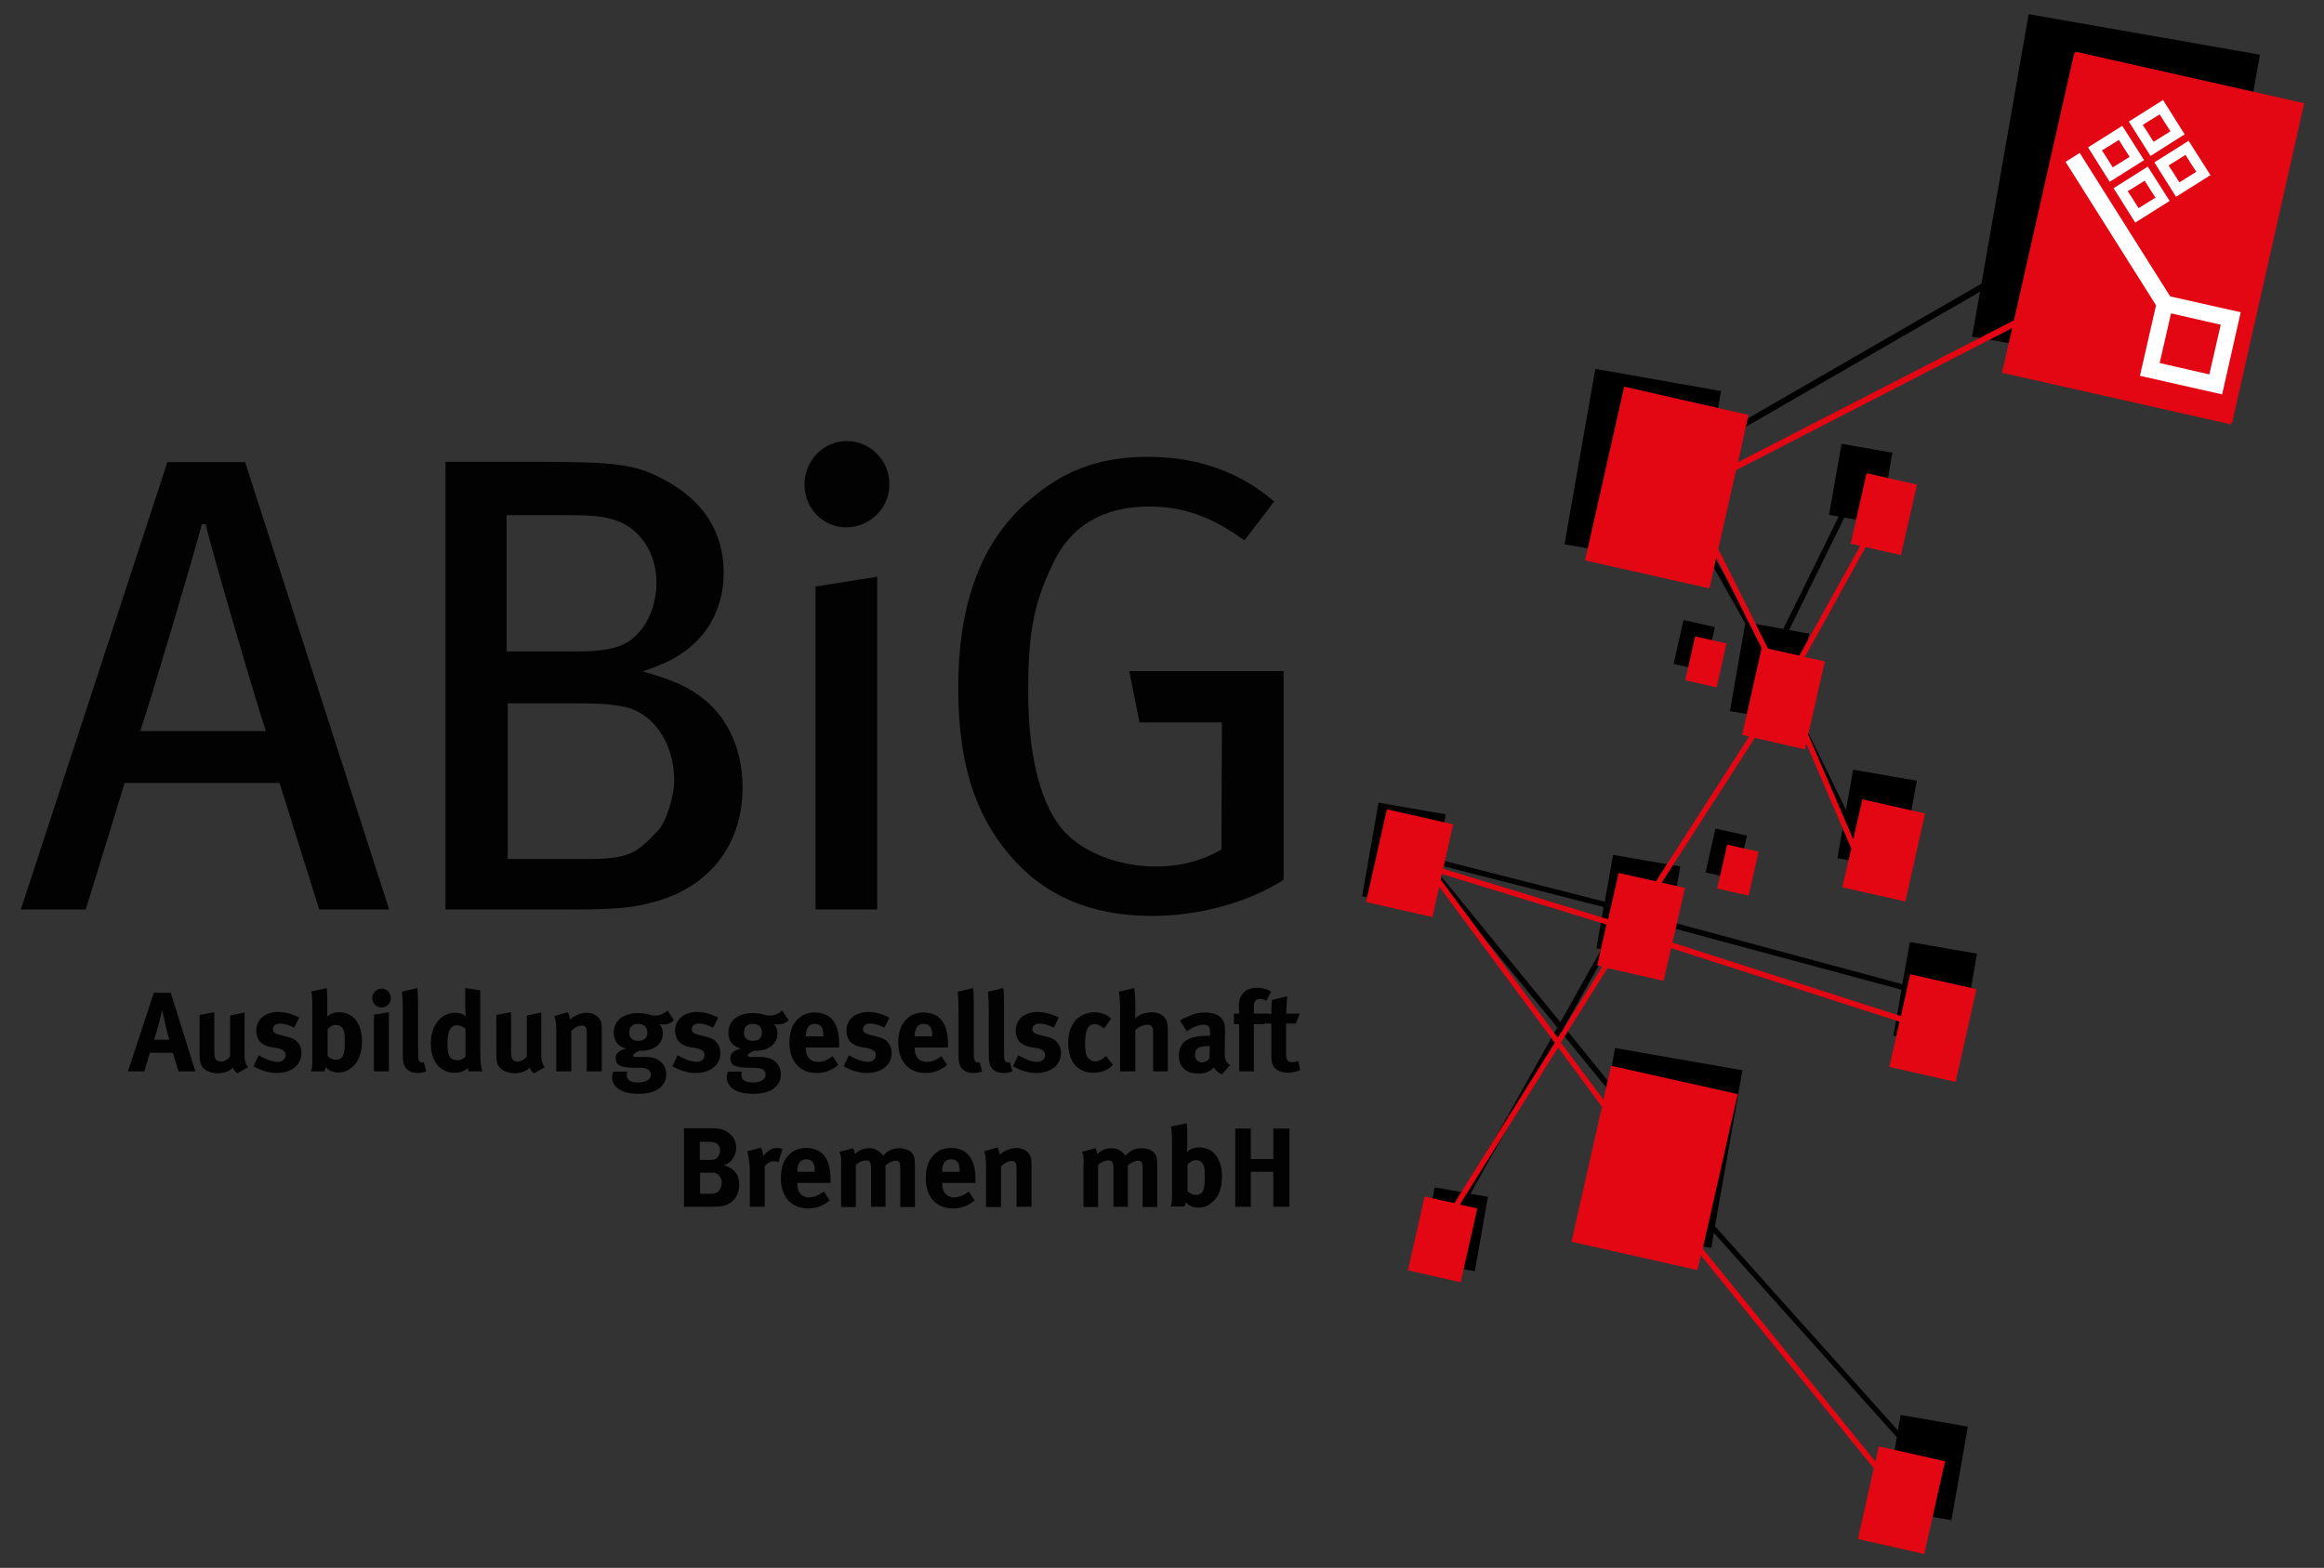 <?xml version="1.0" encoding="utf-8"?>
<!-- Generator: Adobe Illustrator 26.2.1, SVG Export Plug-In . SVG Version: 6.00 Build 0)  -->
<svg version="1.1" id="Ebene_1" xmlns="http://www.w3.org/2000/svg" xmlns:xlink="http://www.w3.org/1999/xlink" x="0px" y="0px"
	 viewBox="0 0 837.2 564.9" style="enable-background:new 0 0 837.2 564.9;" xml:space="preserve">
<rect x="0" y="0" width="837.2" height="564.9" fill="#333333" stroke="none"/>
<style type="text/css">
	.st0{fill:#E30613;}
	.st1{fill:#FFFFFF;}
	.st2{fill:#020203;}
</style>
<g>
	<g>
		<g>
			<rect x="604.2" y="224.4" transform="matrix(0.976 0.22 -0.22 0.976 66.138 -128.556)" width="11.6" height="16.2"/>
			<rect x="615.7" y="299.5" transform="matrix(0.976 0.22 -0.22 0.976 82.942 -129.253)" width="11.6" height="16.2"/>
		</g>
		<g>
			<path d="M685.3,354.6l-83.5-22.5l3.5-19.9l-24.2-4.2l-3,16.9L518,309.6l2.8-16.2l-24.2-4.2l-5.9,33.7l24.2,4.2l1.9-11l44.2,54.1
				l-33.4,59.5l-10.8-1.9l-4.7,26.8l19.2,3.4l4.7-26.8l-6.3-1.1l32.7-58.2l16.8,20.6l-8.6,49.1l45.9,8l0.9-5.4l65.9,73.6l-4.5,25.7
				l24.2,4.2l5.9-33.7l-24.2-4.2l-1,5.6l-65.9-73.6l9.9-56.2l-45.9-8l-2.2,12.3L563.5,370l15.5-27.6l20.4,3.6l2.1-11.9l83.5,22.5
				l-2.9,16.5l24.2,4.2l5.9-33.7l-24.2-4.2L685.3,354.6z M576.9,342l-14.8,26.3l-44.8-54.8l0.3-2l60.1,15.3l-2.6,14.9L576.9,342z"/>
			<polygon points="730.8,5.1 713.8,102.2 616.9,158.1 620,140.9 574.7,132.9 563.6,196.1 608.9,204.1 610.8,192.8 628.7,224.6 
				623.2,256.2 646.1,260.2 646.4,258.2 664.4,295.1 661.9,309.2 684.8,313.3 690.5,281.3 667.6,277.3 665,291.8 647,254.9 
				651.7,228.3 644.5,227 664.4,186.5 677.3,188.7 681.7,163.1 663.4,159.9 658.9,185.5 662.4,186.1 642.4,226.6 631,224.6 
				611.4,189.7 616.4,161 713.3,105.1 710.4,121.3 793.7,135.9 814.1,19.7 			"/>
		</g>
		
			<rect x="733.2" y="26.5" transform="matrix(0.976 0.22 -0.22 0.976 37.831 -168.569)" class="st0" width="84.5" height="118"/>
		<g>
			
				<rect x="608.4" y="230.3" transform="matrix(0.976 0.22 -0.22 0.976 67.526 -129.336)" class="st0" width="11.6" height="16.2"/>
			
				<rect x="619.9" y="305.3" transform="matrix(0.976 0.22 -0.22 0.976 84.33 -130.032)" class="st0" width="11.6" height="16.2"/>
		</g>
		
			<rect x="581.5" y="290.6" transform="matrix(0.541 -0.841 0.841 0.541 36.817 650.511)" class="st0" width="65.4" height="2"/>
		<g>
			<path class="st0" d="M684.8,366.1l-82.3-26.5l4.5-19.7l-23.9-5.4l-3.8,16.7L519.9,313l3.6-16l-23.9-5.4l-7.5,33.4l23.9,5.4
				l2.5-10.9l41.6,56.2l-36.2,57.8l-10.7-2.4l-6,26.6l19,4.3l6-26.6l-6.3-1.4l35.4-56.6l15.8,21.4l-11,48.6l45.4,10.2l1.2-5.3
				L675,529l-5.7,25.5l23.9,5.4l7.5-33.4l-23.9-5.4l-1.2,5.5l-62.2-76.7l12.6-55.7L580.4,384l-2.8,12.2l-15.3-20.6l16.8-26.8
				l20.2,4.6l2.7-11.8l82.3,26.5l-3.7,16.3l23.9,5.4l7.5-33.4l-23.9-5.4L684.8,366.1z M577.2,348.3l-16,25.6L519,316.9l0.4-2
				l59.3,18.2l-3.3,14.7L577.2,348.3z"/>
			<polygon class="st0" points="747.2,19.2 725.5,115.4 626.1,166.5 629.9,149.5 585.1,139.3 571,201.9 615.8,212 618.3,200.9 
				634.6,233.5 627.6,264.8 650.2,270 650.7,267.9 666.9,305.7 663.7,319.7 686.4,324.8 693.5,293.1 670.9,288 667.6,302.4 
				651.4,264.7 657.4,238.3 650.2,236.7 672.1,197.1 684.8,200 690.6,174.6 672.4,170.5 666.7,195.9 670.1,196.7 648.2,236.2 
				636.9,233.7 619,197.8 625.4,169.4 724.9,118.2 721.2,134.3 803.7,152.9 829.6,37.8 			"/>
		</g>
		<path class="st1" d="M781.8,106.8l-32.6-51.7l-5.1,3.2l32.6,51.7l-5.8,25.4l29.6,6.7l6.7-29.6L781.8,106.8z M795.9,134.9
			l-17.9-4.1l4.1-17.9L800,117L795.9,134.9z"/>
		<g>
			<path class="st1" d="M764.5,45.3l-0.4,0.3l-11.9,7.5l7.8,12.4l12.4-7.8L764.5,45.3z M763.3,50.4c0.4,0.7,3.4,5.4,3.9,6.1
				c-0.7,0.4-5.4,3.4-6.1,3.8c-0.4-0.7-3.4-5.4-3.9-6.1C757.9,53.8,762.6,50.9,763.3,50.4z"/>
			<path class="st1" d="M773.3,60.3l-11.9,7.5l7.8,12.4l12.4-7.8L773.7,60L773.3,60.3z M772.6,65.1c0.4,0.7,3.4,5.4,3.9,6.1
				c-0.7,0.4-5.4,3.4-6.1,3.8c-0.4-0.7-3.4-5.4-3.9-6.1C767.2,68.5,771.9,65.5,772.6,65.1z"/>
			<path class="st1" d="M787,48.4l-7.8-12.4l-0.4,0.3l-11.9,7.5l7.8,12.4L787,48.4z M778,41.2c0.4,0.7,3.4,5.4,3.9,6.1
				c-0.7,0.4-5.4,3.4-6.1,3.8c-0.4-0.7-3.4-5.4-3.9-6.1C772.6,44.6,777.3,41.6,778,41.2z"/>
			<path class="st1" d="M788.4,50.7L788,51l-11.9,7.5l7.8,12.4l12.4-7.8L788.4,50.7z M787.3,55.8c0.4,0.7,3.4,5.4,3.9,6.1
				c-0.7,0.4-5.4,3.4-6.1,3.8c-0.4-0.7-3.4-5.4-3.9-6.1C781.9,59.2,786.6,56.3,787.3,55.8z"/>
		</g>
	</g>
	<g>
		<path class="st2" d="M55.4,357.7h6.1l8.9,28.3h-6.1l-2-6.7h-8.3l-2,6.7h-5.9L55.4,357.7z M55.5,374.6H61c0,0-0.9-3-1.5-5.7
			c-0.3-1.3-1.1-5-1.1-5s-0.8,3.3-1.3,5.4C56.5,371.4,56.1,372.8,55.5,374.6z"/>
		<path class="st2" d="M71.8,365.7l5.4-1v13.4c0,1.9,0.1,2.8,0.4,3.4c0.3,0.6,1.1,1,1.9,1c1.3,0,3-1,3.4-2v-14.6l5.2-1.1v15.9
			c0,1.4,0.4,2.8,1.3,3.8l-3.9,2.2c-0.7-0.5-1.3-1.2-1.6-2c-1.3,1.3-3.3,2-5.5,2c-2.9,0-5.4-1.4-6.1-3.4c-0.3-0.9-0.4-2-0.4-4.1
			V365.7z"/>
		<path class="st2" d="M107.8,366.6l-1.8,3.7c-2.1-1.1-3.6-1.5-5.1-1.5c-1.6,0-2.6,0.8-2.6,2c0,1.1,0.7,1.6,2.6,2.1l2.5,0.6
			c2.6,0.7,3.4,1.4,4.1,2.4c0.8,1,1.1,2.2,1.1,3.5c0,4.3-3.6,7.2-8.9,7.2c-2.6,0-5.4-0.8-8.4-2.4l1.9-4c1.7,1,4.5,2.4,6.9,2.4
			c1.5,0,2.8-1,2.8-2.4c0-1.4-1-2.2-3.2-2.6l-2.4-0.4c-1.4-0.2-3.1-1.2-3.8-2.1c-0.7-0.9-1.2-2.4-1.2-3.7c0-4.1,3.2-6.8,8-6.8
			C103.7,364.7,105.9,365.7,107.8,366.6z"/>
		<path class="st2" d="M117.7,356c0.2,1.4,0.2,2.3,0.2,3.7v4.9c0,0.6,0,1.5-0.1,1.8c1.1-1.1,2.5-1.7,4.4-1.7c5.1,0,8.2,4.1,8.2,10.6
			c0,4.2-1.3,7.5-3.9,9.5c-1.4,1.1-2.8,1.6-4.5,1.6c-2,0-3.5-0.6-4.6-1.9c-0.2,0.7-0.2,0.9-0.6,1.5H112c0.4-0.9,0.5-1.5,0.5-4.4
			v-19.3c0-2.6-0.1-3.9-0.4-5.1L117.7,356z M118,370.9v9.6c0.7,0.6,1.6,1.3,3,1.3c1.3,0,2.2-0.5,2.6-1.6c0.5-1.1,0.6-2.2,0.6-4.8
			c0-1.9,0-2.6-0.2-3.5c-0.4-1.8-1.5-2.6-3-2.6C119.7,369.2,118.7,370.1,118,370.9z"/>
		<path class="st2" d="M137.5,356.2c1.8,0,3.3,1.5,3.3,3.4c0,1.9-1.5,3.4-3.4,3.4c-1.8,0-3.3-1.5-3.3-3.4
			C134.1,357.7,135.7,356.2,137.5,356.2z M134.7,365.6l5.4-0.9V386h-5.4V365.6z"/>
		<path class="st2" d="M150.3,356c0.2,1.1,0.3,2.5,0.3,5.4v16.2c0,3.6,0,4.1,0.4,4.6c0.2,0.4,0.6,0.6,1.1,0.6c0.2,0,0.3,0,0.6-0.1
			l0.9,3.3c-0.9,0.4-2.1,0.6-3.2,0.6c-2.3,0-4.2-1.1-4.8-2.8c-0.4-1.1-0.5-1.7-0.5-4.7v-15.5c0-2.7-0.1-4.4-0.3-6.3L150.3,356z"/>
		<path class="st2" d="M173,356.8v21.6c0,5.1,0.4,6.8,0.8,7.6h-4.9c-0.2-0.3-0.2-0.7-0.3-1.2c-1.3,1.2-2.9,1.7-4.8,1.7
			c-5.3,0-8.6-4.1-8.6-10.6c0-6.5,3.6-11,8.9-11c1.5,0,2.7,0.4,3.7,1.2c-0.1-0.4-0.2-1.9-0.2-3.1V356L173,356.8z M167.7,370.7
			c-1-0.9-2-1.3-3-1.3c-2.4,0-3.5,2-3.5,6.7c0,4.5,0.9,5.9,3.8,5.9c1,0,2.2-0.7,2.7-1.3V370.7z"/>
		<path class="st2" d="M178.7,365.7l5.4-1v13.4c0,1.9,0.1,2.8,0.4,3.4c0.3,0.6,1.1,1,1.9,1c1.3,0,3-1,3.4-2v-14.6l5.2-1.1v15.9
			c0,1.4,0.4,2.8,1.3,3.8l-3.9,2.2c-0.7-0.5-1.3-1.2-1.6-2c-1.3,1.3-3.3,2-5.5,2c-2.9,0-5.4-1.4-6.1-3.4c-0.3-0.9-0.4-2-0.4-4.1
			V365.7z"/>
		<path class="st2" d="M199.7,366.1l4.8-1.4c0.5,0.9,0.8,1.7,0.8,2.6c1.3-0.9,1.5-1.1,2.4-1.5c1.1-0.6,2.5-0.9,3.7-0.9
			c2.3,0,4.3,1.2,5,3c0.3,0.8,0.4,1.7,0.4,3V386h-5.4v-13.5c0-2.4-0.4-3-1.8-3c-1.1,0-2.5,0.7-3.8,1.9V386h-5.4V371
			C200.4,369.2,200.2,367.5,199.7,366.1z"/>
		<path class="st2" d="M240.5,364.1l2.3,3.5c-1.2,1.1-2.3,1.5-3.8,1.5c-0.5,0-0.7,0-1.4-0.1c0.8,1,1.2,2,1.2,3.4
			c0,3.6-3.2,6.2-7.7,6.2c-0.2,0-0.4,0-0.8,0c-1.4,0.7-2.2,1.1-2.2,1.7c0,0.3,0.3,0.5,0.9,0.5l2.9,0c3.2,0,4.8,0.5,6.3,1.9
			c1.2,1.1,1.8,2.6,1.8,4.4c0,1.7-0.5,3.1-1.7,4.3c-1.8,2-5,2.7-8.2,2.7c-3,0-6-0.5-7.9-2.2c-1.1-1.1-1.7-2.3-1.7-3.7
			c0-1.1,0.3-1.7,0.5-2.1h5c-0.2,0.4-0.2,0.6-0.2,1.3c0,1.7,1.4,2.6,3.9,2.6c1.5,0,2.7-0.2,3.5-0.7c0.8-0.5,1.3-1.3,1.3-2.1
			c0-0.8-0.4-1.5-1-1.9c-0.6-0.3-1.3-0.5-2.8-0.6c-0.3,0-1.1,0-2.3,0c-2.4,0-4-0.3-5-0.7c-0.5-0.2-0.9-0.6-1.2-1
			c-0.2-0.5-0.4-1.1-0.4-1.7c0-0.8,0.2-1.4,0.6-1.9c0.6-0.7,1.9-1.3,3.2-1.6c-3-0.8-4.5-2.7-4.5-5.8c0-4.3,3.5-7,8.8-7
			c1.2,0,2.2,0.1,3.7,0.5c1.5,0.4,1.9,0.4,2.6,0.4C237.7,365.9,239.2,365.2,240.5,364.1z M229.9,368.9c-2.1,0-3.2,1.1-3.2,3.1
			c0,2.1,1.3,3,3.2,3c2.2,0,3.3-1.1,3.3-3C233.1,370,231.9,368.9,229.9,368.9z"/>
		<path class="st2" d="M258.7,366.6l-1.8,3.7c-2.1-1.1-3.6-1.5-5.1-1.5c-1.6,0-2.6,0.8-2.6,2c0,1.1,0.7,1.6,2.6,2.1l2.5,0.6
			c2.6,0.7,3.4,1.4,4.1,2.4c0.8,1,1.1,2.2,1.1,3.5c0,4.3-3.6,7.2-8.9,7.2c-2.6,0-5.4-0.8-8.4-2.4l1.9-4c1.7,1,4.5,2.4,6.9,2.4
			c1.5,0,2.8-1,2.8-2.4c0-1.4-1-2.2-3.2-2.6l-2.4-0.4c-1.4-0.2-3.1-1.2-3.8-2.1c-0.7-0.9-1.2-2.4-1.2-3.7c0-4.1,3.2-6.8,8-6.8
			C254.6,364.7,256.8,365.7,258.7,366.6z"/>
		<path class="st2" d="M281.8,364.1l2.3,3.5c-1.2,1.1-2.3,1.5-3.8,1.5c-0.5,0-0.7,0-1.4-0.1c0.8,1,1.2,2,1.2,3.4
			c0,3.6-3.2,6.2-7.7,6.2c-0.2,0-0.4,0-0.8,0c-1.4,0.7-2.2,1.1-2.2,1.7c0,0.3,0.3,0.5,0.9,0.5l2.9,0c3.2,0,4.8,0.5,6.3,1.9
			c1.2,1.1,1.8,2.6,1.8,4.4c0,1.7-0.5,3.1-1.7,4.3c-1.8,2-5,2.7-8.2,2.7c-3,0-6-0.5-7.9-2.2c-1.1-1.1-1.7-2.3-1.7-3.7
			c0-1.1,0.3-1.7,0.5-2.1h5c-0.2,0.4-0.2,0.6-0.2,1.3c0,1.7,1.4,2.6,3.9,2.6c1.5,0,2.7-0.2,3.5-0.7c0.8-0.5,1.3-1.3,1.3-2.1
			c0-0.8-0.4-1.5-1-1.9c-0.6-0.3-1.3-0.5-2.8-0.6c-0.3,0-1.1,0-2.3,0c-2.4,0-4-0.3-5-0.7c-0.5-0.2-0.9-0.6-1.2-1
			c-0.2-0.5-0.4-1.1-0.4-1.7c0-0.8,0.2-1.4,0.6-1.9c0.6-0.7,1.9-1.3,3.2-1.6c-3-0.8-4.5-2.7-4.5-5.8c0-4.3,3.5-7,8.8-7
			c1.2,0,2.2,0.1,3.7,0.5c1.5,0.4,1.9,0.4,2.6,0.4C279,365.9,280.5,365.2,281.8,364.1z M271.2,368.9c-2.1,0-3.2,1.1-3.2,3.1
			c0,2.1,1.3,3,3.2,3c2.2,0,3.3-1.1,3.3-3C274.5,370,273.2,368.9,271.2,368.9z"/>
		<path class="st2" d="M299.9,380.5l2.1,3.2c-2.4,2-4.9,2.9-7.8,2.9c-6,0-9.8-4.2-9.8-10.8c0-3.7,0.8-6.2,2.6-8.2
			c1.7-1.9,3.8-2.8,6.5-2.8c2.4,0,4.7,0.8,6,2.2c1.9,2,2.8,4.8,2.8,9.1c0,0.4,0,0.6,0,1.3h-12v0.2c0,3.2,1.6,5,4.4,5
			C296.5,382.6,298.2,381.9,299.9,380.5z M290.3,373.4h6.3v-0.2c0-1.5-0.2-2.4-0.6-3.1c-0.5-0.8-1.3-1.2-2.4-1.2
			C291.5,368.8,290.3,370.5,290.3,373.4L290.3,373.4z"/>
		<path class="st2" d="M320.4,366.6l-1.8,3.7c-2.1-1.1-3.6-1.5-5.1-1.5c-1.6,0-2.6,0.8-2.6,2c0,1.1,0.7,1.6,2.6,2.1l2.5,0.6
			c2.6,0.7,3.4,1.4,4.1,2.4c0.8,1,1.1,2.2,1.1,3.5c0,4.3-3.6,7.2-8.9,7.2c-2.6,0-5.4-0.8-8.4-2.4l1.9-4c1.7,1,4.5,2.4,6.9,2.4
			c1.5,0,2.8-1,2.8-2.4c0-1.4-1-2.2-3.2-2.6l-2.4-0.4c-1.4-0.2-3.1-1.2-3.8-2.1c-0.7-0.9-1.2-2.4-1.2-3.7c0-4.1,3.2-6.8,8-6.8
			C316.3,364.7,318.4,365.7,320.4,366.6z"/>
		<path class="st2" d="M339.1,380.5l2.1,3.2c-2.4,2-4.9,2.9-7.8,2.9c-6,0-9.8-4.2-9.8-10.8c0-3.7,0.8-6.2,2.6-8.2
			c1.7-1.9,3.8-2.8,6.5-2.8c2.4,0,4.7,0.8,6,2.2c1.9,2,2.8,4.8,2.8,9.1c0,0.4,0,0.6,0,1.3h-12v0.2c0,3.2,1.6,5,4.4,5
			C335.7,382.6,337.4,381.9,339.1,380.5z M329.5,373.4h6.3v-0.2c0-1.5-0.2-2.4-0.6-3.1c-0.5-0.8-1.3-1.2-2.4-1.2
			C330.7,368.8,329.5,370.5,329.5,373.4L329.5,373.4z"/>
		<path class="st2" d="M350.5,356c0.2,1.1,0.3,2.5,0.3,5.4v16.2c0,3.6,0,4.1,0.4,4.6c0.2,0.4,0.6,0.6,1.1,0.6c0.2,0,0.3,0,0.6-0.1
			l0.9,3.3c-0.9,0.4-2.1,0.6-3.2,0.6c-2.3,0-4.2-1.1-4.8-2.8c-0.4-1.1-0.5-1.7-0.5-4.7v-15.5c0-2.7-0.1-4.4-0.3-6.3L350.5,356z"/>
		<path class="st2" d="M361.4,356c0.2,1.1,0.3,2.5,0.3,5.4v16.2c0,3.6,0,4.1,0.4,4.6c0.2,0.4,0.6,0.6,1.1,0.6c0.2,0,0.3,0,0.6-0.1
			l0.9,3.3c-0.9,0.4-2.1,0.6-3.2,0.6c-2.3,0-4.2-1.1-4.8-2.8c-0.4-1.1-0.5-1.7-0.5-4.7v-15.5c0-2.7-0.1-4.4-0.3-6.3L361.4,356z"/>
		<path class="st2" d="M381.4,366.6l-1.8,3.7c-2.1-1.1-3.6-1.5-5.1-1.5c-1.6,0-2.6,0.8-2.6,2c0,1.1,0.7,1.6,2.6,2.1l2.5,0.6
			c2.6,0.7,3.4,1.4,4.1,2.4c0.8,1,1.1,2.2,1.1,3.5c0,4.3-3.6,7.2-8.9,7.2c-2.6,0-5.4-0.8-8.4-2.4l1.9-4c1.7,1,4.5,2.4,6.9,2.4
			c1.5,0,2.8-1,2.8-2.4c0-1.4-1-2.2-3.2-2.6l-2.4-0.4c-1.4-0.2-3.1-1.2-3.8-2.1c-0.7-0.9-1.2-2.4-1.2-3.7c0-4.1,3.2-6.8,8-6.8
			C377.3,364.7,379.5,365.7,381.4,366.6z"/>
		<path class="st2" d="M400.3,367l-2.6,3.6c-1.1-1-2.3-1.6-3.3-1.6c-2.4,0-3.5,2.1-3.5,7c0,2.7,0.3,4.3,1.1,5.2
			c0.6,0.7,1.5,1.2,2.4,1.2c1.3,0,2.4-0.5,3.7-1.7l0.3-0.3l2.5,3.3c-0.8,0.8-1.2,1.1-1.9,1.5c-1.5,0.9-3.1,1.3-5.1,1.3
			c-5.7,0-9.1-4-9.1-10.7c0-4.8,1.8-8,4.3-9.6c1.4-0.9,3.4-1.5,5.2-1.5c1.4,0,2.8,0.4,4,0.9C399.1,366,399.4,366.3,400.3,367z"/>
		<path class="st2" d="M403,357.3l5.6-1.3c0.2,1.1,0.4,3.1,0.4,5.1v4.1c0,0.6-0.1,1.5-0.1,1.7c1.4-1.3,3.8-2.2,5.9-2.2
			c2.6,0,4.8,1.2,5.4,3c0.4,1.2,0.5,1.5,0.5,3.9V386h-5.3v-14c0-2.1-0.6-2.8-2.1-2.8c-1.3,0-3.1,0.8-4.3,1.9V386h-5.5v-24
			C403.4,360.1,403.3,358.1,403,357.3z"/>
		<path class="st2" d="M425.1,367.7c1.3-0.9,1.9-1.1,3.4-1.7c2-0.9,3.8-1.2,5.7-1.2c3.5,0,5.9,1.3,6.7,3.6c0.3,0.9,0.4,1.5,0.4,3.7
			l-0.1,7c0,0.1,0,0.2,0,0.4c0,2.2,0.4,3.1,1.9,4.3l-2.9,3.3c-1.3-0.5-2.4-1.5-2.9-2.5c-0.8,0.7-0.9,0.8-1.3,1.1
			c-1,0.7-2.5,1.1-4.2,1.1c-4.6,0-7.1-2.4-7.1-6.5c0-4.9,3.4-7.1,10-7.1c0.4,0,0.6,0,1.2,0v-0.9c0-2.3-0.4-3.1-2.4-3.1
			c-1.7,0-3.8,0.9-6,2.4L425.1,367.7z M435.8,376.9h-0.2c-3.8,0-5.1,0.7-5.1,3.2c0,1.6,1,2.7,2.4,2.7c1,0,2-0.5,2.8-1.4L435.8,376.9
			z"/>
		<path class="st2" d="M456.2,360.6c-1.2-0.6-1.6-0.7-2.2-0.7c-1.4,0-2.3,0.9-2.3,2.4v2.9h5.3l-1.4,3.8h-3.9v17h-5.3v-17h-1.9v-3.8
			h2c-0.1-0.9-0.2-1.9-0.2-2.8c0-4.1,2.4-6.5,6.7-6.5c1.8,0,3.2,0.4,4.9,1.3L456.2,360.6z"/>
		<path class="st2" d="M468.2,365.2l-1.4,3.6h-3.5v10.6c0,2.6,0.5,3.3,2.4,3.3c0.5,0,1-0.1,2-0.4l0.7,3.3c-1.6,0.6-3,0.9-4.4,0.9
			c-2.8,0-5-1.2-5.6-3c-0.3-0.9-0.4-1.3-0.4-3.2v-11.5h-2.1v-3.5h2.1c0-2,0-3.4,0.2-5l5.5-1.4c-0.2,1.9-0.3,4.1-0.3,6.3H468.2z"/>
		<path class="st2" d="M246.5,406.5h9.5c3.5,0,5.2,0.5,6.9,2c1.6,1.4,2.3,3,2.3,5c0,1.9-0.7,3.5-1.9,4.8c-0.8,0.8-1.3,1.1-2.6,1.5
			c3.8,1.1,5.6,3.4,5.6,7.1c0,3.9-2.4,7.5-7.4,7.8c-0.9,0-2.1,0.1-3.6,0.1h-8.9V406.5z M252.1,411.4v6.5h3.4c1.3,0,1.9-0.1,2.4-0.4
			c0.8-0.4,1.5-1.8,1.5-2.9c0-1.2-0.6-2.4-1.6-2.8c-0.5-0.2-1.1-0.4-2.4-0.4H252.1z M252.2,422.5v7.6h3.7c1.2,0,2-0.2,2.6-0.6
			c0.9-0.7,1.5-2,1.5-3.3c0-1.6-0.9-3-2.1-3.5c-0.7-0.2-0.9-0.2-2.2-0.2H252.2z"/>
		<path class="st2" d="M269.2,414.8l4.9-1.3c0.5,0.9,0.8,1.8,0.9,3c0.8-1.1,2.1-2.2,3.1-2.6c0.4-0.2,1.2-0.3,1.8-0.3
			c0.8,0,1.2,0.1,2,0.4l-1.5,4.8c-0.5-0.3-1-0.4-1.6-0.4c-1.2,0-2.3,0.6-3.3,1.7v14.7h-5.4v-13.9C269.9,418.1,269.6,416,269.2,414.8
			z"/>
		<path class="st2" d="M296.8,429.3l2.1,3.2c-2.4,2-4.9,2.9-7.8,2.9c-6,0-9.8-4.2-9.8-10.8c0-3.7,0.8-6.2,2.6-8.2
			c1.7-1.9,3.8-2.8,6.5-2.8c2.4,0,4.7,0.8,6,2.2c1.9,2,2.8,4.8,2.8,9.1c0,0.4,0,0.6,0,1.3h-12v0.2c0,3.2,1.6,5,4.4,5
			C293.4,431.3,295.1,430.6,296.8,429.3z M287.2,422.2h6.3v-0.2c0-1.5-0.2-2.4-0.6-3.1c-0.5-0.8-1.3-1.2-2.4-1.2
			C288.4,417.6,287.2,419.2,287.2,422.2L287.2,422.2z"/>
		<path class="st2" d="M302.4,415l4.9-1.3c0.4,0.6,0.5,1.1,0.7,2.1c1.4-1.4,3.2-2.1,5.1-2.1c1.7,0,3.1,0.6,4.2,1.7
			c0.3,0.3,0.4,0.4,0.8,1c1.9-2,3.6-2.7,5.9-2.7c1.6,0,3.2,0.5,4.1,1.3c1.2,1,1.5,2.2,1.5,5.1v14.8h-5.3v-13.7c0-2.5-0.3-3-1.7-3
			c-1,0-2.4,0.7-3.6,1.7v14.9h-5.2v-13.5c0-2.6-0.4-3.2-1.9-3.2c-1,0-2.4,0.5-3.6,1.6v15.2h-5.3v-14.5
			C303.1,417.3,302.9,416,302.4,415z"/>
		<path class="st2" d="M349,429.3l2.1,3.2c-2.4,2-4.9,2.9-7.8,2.9c-6,0-9.8-4.2-9.8-10.8c0-3.7,0.8-6.2,2.6-8.2
			c1.7-1.9,3.8-2.8,6.5-2.8c2.4,0,4.7,0.8,6,2.2c1.9,2,2.8,4.8,2.8,9.1c0,0.4,0,0.6,0,1.3h-12v0.2c0,3.2,1.6,5,4.4,5
			C345.6,431.3,347.3,430.6,349,429.3z M339.4,422.2h6.3v-0.2c0-1.5-0.2-2.4-0.6-3.1c-0.5-0.8-1.3-1.2-2.4-1.2
			C340.6,417.6,339.4,419.2,339.4,422.2L339.4,422.2z"/>
		<path class="st2" d="M354.5,414.8l4.8-1.4c0.5,0.9,0.8,1.7,0.8,2.6c1.3-0.9,1.5-1.1,2.4-1.5c1.1-0.6,2.5-0.9,3.7-0.9
			c2.3,0,4.3,1.2,5,3c0.3,0.8,0.4,1.7,0.4,3v15.2h-5.4v-13.5c0-2.4-0.4-3-1.8-3c-1.1,0-2.5,0.7-3.8,1.9v14.7h-5.4v-15.1
			C355.2,417.9,355,416.2,354.5,414.8z"/>
		<path class="st2" d="M389.7,415l4.9-1.3c0.4,0.6,0.5,1.1,0.7,2.1c1.4-1.4,3.2-2.1,5.1-2.1c1.7,0,3.1,0.6,4.2,1.7
			c0.3,0.3,0.4,0.4,0.8,1c1.9-2,3.6-2.7,5.9-2.7c1.6,0,3.2,0.5,4.1,1.3c1.2,1,1.5,2.2,1.5,5.1v14.8h-5.3v-13.7c0-2.5-0.3-3-1.7-3
			c-1,0-2.4,0.7-3.6,1.7v14.9h-5.2v-13.5c0-2.6-0.4-3.2-1.9-3.2c-1,0-2.4,0.5-3.6,1.6v15.2h-5.3v-14.5
			C390.5,417.3,390.3,416,389.7,415z"/>
		<path class="st2" d="M427.5,404.7c0.2,1.4,0.2,2.3,0.2,3.7v4.9c0,0.6,0,1.5-0.1,1.8c1.1-1.1,2.5-1.7,4.4-1.7
			c5.1,0,8.2,4.1,8.2,10.6c0,4.2-1.3,7.5-3.9,9.5c-1.4,1.1-2.8,1.6-4.5,1.6c-2,0-3.5-0.6-4.6-1.9c-0.2,0.7-0.2,0.9-0.6,1.5h-4.9
			c0.4-0.9,0.5-1.5,0.5-4.4v-19.3c0-2.6-0.1-3.9-0.4-5.1L427.5,404.7z M427.8,419.6v9.6c0.7,0.6,1.6,1.3,3,1.3
			c1.3,0,2.2-0.5,2.6-1.6c0.5-1.1,0.6-2.2,0.6-4.8c0-1.9,0-2.6-0.2-3.5c-0.4-1.8-1.5-2.6-3-2.6C429.5,418,428.5,418.9,427.8,419.6z"
			/>
		<path class="st2" d="M445,406.6h5.6v11h8.1v-11h5.8v28.2h-5.8v-12.6h-8.1v12.6H445V406.6z"/>
	</g>
	<g>
		<path class="st2" d="M115,327.7l-14.3-45.6H44.9l-14,45.6H7.5l52.8-161.2h28l51.9,161.2H115z M74.1,188.9h-1.4
			c-2.3,9.1-19.4,66.8-22.2,74.5h45.3C93.1,255.9,76.2,198.2,74.1,188.9z"/>
		<path class="st2" d="M235.1,325.1c-7.2,1.9-12.4,2.6-30.4,2.6h-44.2V166.4h34.1c27.1,0,34.4,0.9,44.4,6.3
			c14.3,7.5,21.7,18.9,21.7,33.7c0,10.7-4.2,20.1-11.9,26.6c-4.4,3.7-8.9,6.1-17.3,8.9c12.4,3.5,17.3,6.1,22.4,10.3
			c8.4,6.8,13.6,18.2,13.6,31.3C267.6,305.9,253.8,320.4,235.1,325.1z M220.9,187.2c-3.7-1.2-8.2-1.6-16.4-1.6h-22v49.1H208
			c14.3,0,19.2-2.6,23.8-8.9c3-4.2,4.7-10.3,4.7-15.7C236.5,198.9,230.2,189.8,220.9,187.2z M225.6,254.8c-4.2-0.9-8.9-1.4-16.8-1.4
			h-25.9v56.1h28.7c15.4,0,17.8-2.3,25.2-10c3-2.8,6.1-12.4,6.1-18.5C242.8,267.9,235.6,257.3,225.6,254.8z"/>
		<path class="st2" d="M304.8,190c-8.4,0-15-7-15-15.4c0-8.6,6.8-15.7,15.2-15.7c8.4,0,15.4,6.8,15.4,15.7
			C320.4,183,313.4,190,304.8,190z M293.8,327.7V211.3l22.2-3.5v119.9H293.8z"/>
		<path class="st2" d="M414.8,330c-21.5,0-38.6-7.2-50.9-21.7c-12.9-15-18.7-33.9-18.7-60.3c0-32.2,9.1-54.9,27.8-69.6
			c11.7-9.6,24.5-13.8,40.4-13.8c17.5,0,32.9,5.1,45.6,16.1l-10.7,14c-11.9-8.6-22-12.2-34.4-12.2c-15.4,0-27.8,6.1-34.6,20.6
			c-7.5,15.4-8.9,26.9-8.9,46c0,22.2,4,38.8,11.4,48.6c7,9.1,20.8,14.5,34.6,14.5c9.1,0,17.1-2.3,23.6-6.1l0.2-45.8h-29.7l-3.7-18.5
			h55.6v75.2C449.4,325.3,431.9,330,414.8,330z"/>
	</g>
</g>
</svg>
